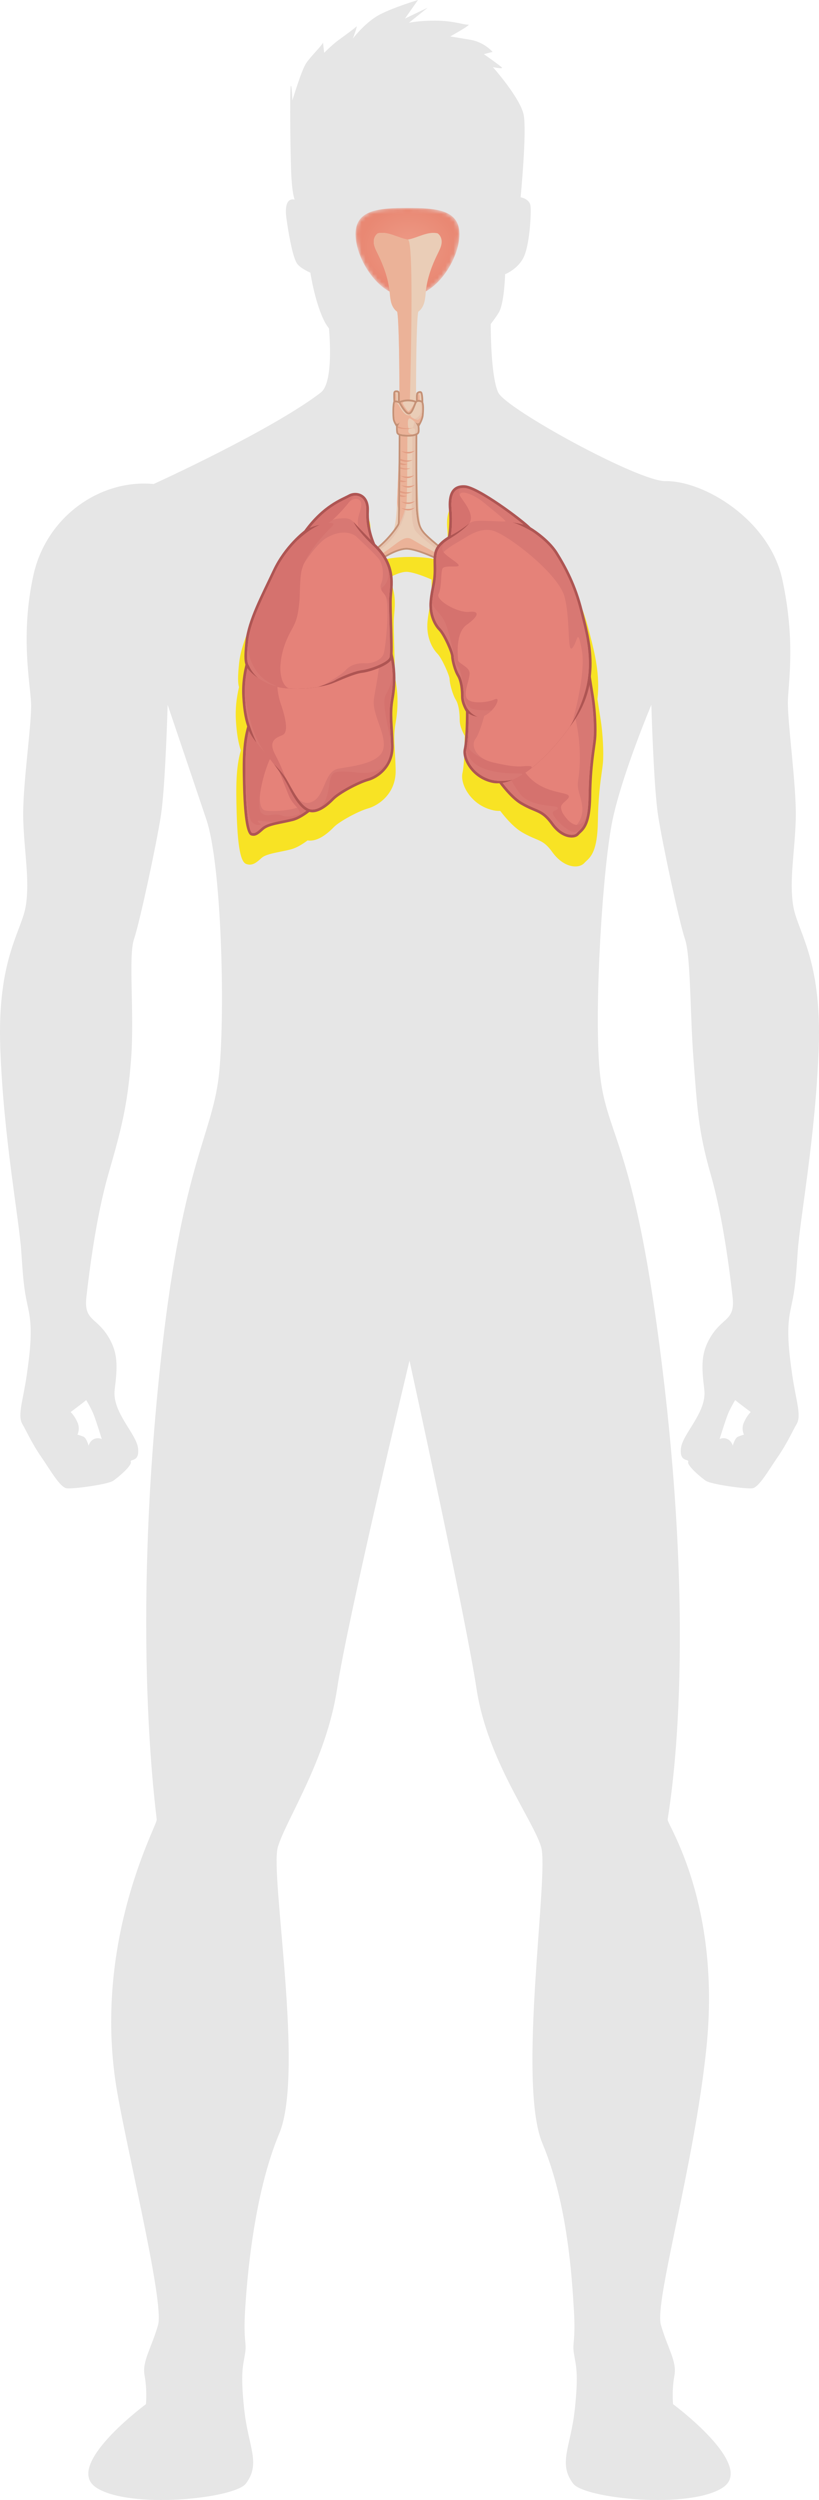 <svg width="205" height="625" viewBox="0 0 205 625" fill="none" xmlns="http://www.w3.org/2000/svg">
<path fill-rule="evenodd" clip-rule="evenodd" d="M186.22 355.561C185.451 357.277 186.22 358.662 186.22 358.662C186.22 358.662 185.558 358.829 184.736 359.161C183.914 359.492 183.417 361.431 183.417 361.431C183.417 361.431 183.145 360.268 182.075 359.769C181.005 359.272 180.124 359.769 180.124 359.769C180.124 359.769 181.443 355.505 182.099 353.788C182.761 352.072 184.02 350.024 184.02 350.024C185.008 350.857 187.917 353.013 187.917 353.013C187.917 353.013 186.988 353.844 186.22 355.561ZM21.579 350.024C21.579 350.024 22.838 352.072 23.5 353.788C24.157 355.505 25.475 359.769 25.475 359.769C25.475 359.769 24.594 359.272 23.524 359.769C22.454 360.268 22.182 361.431 22.182 361.431C22.182 361.431 21.685 359.492 20.864 359.161C20.042 358.829 19.38 358.662 19.38 358.662C19.38 358.662 20.148 357.277 19.38 355.561C18.617 353.844 17.683 353.013 17.683 353.013C17.683 353.013 20.592 350.857 21.579 350.024ZM199.655 313.166C200.212 304.626 204.144 284.305 204.931 261.93C205.718 239.554 199.54 232.852 198.529 226.367C197.519 219.882 198.977 212.855 199.189 204.64C199.401 196.425 196.999 180.036 197.223 174.956C197.446 169.875 199.062 159.733 195.807 144.816C192.551 129.899 176.136 120.119 166.546 120.279C159.866 120.391 126.763 102.276 124.736 98.168C122.987 94.606 122.836 83.817 122.83 81.011C123.865 79.672 124.633 78.558 124.972 77.906C126.249 75.454 126.436 68.557 126.436 68.557C126.436 68.557 129.897 67.205 131.253 63.917C132.608 60.629 132.995 53.299 132.795 51.498C132.59 49.696 130.315 49.319 130.315 49.319C130.315 49.319 131.9 32.964 131.083 28.74C130.266 24.517 123.375 16.781 123.375 16.781C123.375 16.781 126.019 17.335 125.625 16.88C125.226 16.423 121.118 13.536 121.118 13.536L123.296 12.979C123.296 12.979 121.299 10.535 117.614 9.921C113.93 9.309 112.707 9.105 112.707 9.105C112.707 9.105 118.213 6.049 117.197 6.155C116.174 6.26 113.645 5.197 109.168 5.163C104.684 5.13 102.343 5.704 102.343 5.704L107.08 1.9L101.362 4.646L104.63 0C104.63 0 98.634 1.781 95.052 3.642C91.47 5.504 88.317 9.641 88.317 9.641C88.317 9.641 89.654 6.189 89.189 6.651C88.729 7.114 86.339 8.852 84.748 10.011C83.156 11.17 81.141 13.2 81.141 13.2C81.141 13.2 80.887 10.934 80.851 10.58C80.905 11.071 77.795 14.044 76.615 15.822C75.436 17.601 73.179 25.125 73.179 25.125C73.179 25.125 73.064 20.995 72.779 21.522C72.495 22.048 72.677 40.644 72.967 44.756C73.251 48.868 73.754 49.914 73.754 49.914C73.754 49.914 70.879 48.828 71.708 54.707C72.537 60.585 73.505 64.627 74.334 65.867C75.163 67.107 77.686 68.171 77.686 68.171C77.686 68.171 78.884 76.17 81.468 80.818C81.704 81.233 82.007 81.665 82.345 82.103C82.684 86.156 83.18 95.944 80.264 98.168C67.739 107.721 38.454 121.003 38.454 121.003C25.276 119.744 11.595 128.975 8.34 143.891C5.079 158.809 7.554 170.699 7.777 175.78C8.001 180.86 5.599 196.425 5.811 204.64C6.023 212.855 7.481 219.882 6.471 226.367C5.46 232.852 -0.718 239.554 0.069 261.93C0.856 284.305 4.788 304.626 5.345 313.166C5.908 321.706 6.132 322.786 7.148 327.543C8.159 332.298 7.596 337.487 6.694 343.757C5.799 350.026 4.335 353.809 5.575 355.971C6.809 358.133 8.044 360.943 10.289 364.187C12.539 367.429 15.008 371.861 16.69 372.077C18.378 372.293 26.91 371.104 28.259 370.239C29.608 369.375 33.081 366.348 32.748 365.483C32.416 364.618 34.999 365.7 34.551 362.024C34.098 358.349 28.035 353.053 28.707 347.432C29.384 341.811 29.723 338.136 26.801 333.704C23.878 329.272 20.962 330.029 21.633 324.191C22.305 318.354 23.993 304.41 27.14 293.493C30.28 282.576 31.895 276.607 32.797 265.04C33.692 253.474 32.077 239.122 33.541 234.798C34.999 230.475 39.156 211.126 40.275 203.883C41.401 196.641 41.964 176.211 41.964 176.211C41.964 176.211 47.209 191.692 51.645 204.856C55.432 216.088 56.364 251.957 54.9 267.738C53.441 283.52 45.842 289.914 40.475 338.025C32.555 409.017 39.223 453.659 39.223 454.956C39.223 456.544 23.787 484.283 28.852 519.988C30.818 533.869 41.249 575.427 39.561 581.262C37.879 587.098 35.52 590.34 36.191 593.911C36.869 597.475 36.53 601.045 36.53 601.045C36.53 601.045 15.867 616.305 24.005 621.843C32.149 627.374 58.675 624.715 61.555 620.889C65.373 615.807 62.136 611.745 61.126 602.339C60.115 592.939 60.89 591.318 61.344 588.397C61.803 585.476 60.89 585.476 61.344 577.698C61.803 569.913 63.486 548.661 69.887 533.419C76.289 518.178 67.527 468.575 69.548 461.766C71.569 454.956 81.68 440.039 84.378 422.204C87.071 404.369 102.5 340.161 102.5 340.161C102.5 340.161 116.58 404.369 119.278 422.204C121.971 440.039 133.431 454.956 135.452 461.766C137.473 468.575 129.383 520.65 135.784 535.891C142.101 550.913 143.196 569.847 143.656 577.698C144.11 585.476 143.203 585.476 143.656 588.397C144.11 591.318 144.885 592.939 143.874 602.339C142.864 611.745 139.627 615.807 143.445 620.889C146.325 624.715 172.851 627.374 180.995 621.843C189.133 616.305 168.47 601.045 168.47 601.045C168.47 601.045 168.131 597.475 168.809 593.911C169.48 590.34 167.121 587.098 165.439 581.262C163.75 575.427 173.77 541.544 176.826 511.924C180.517 476.098 167.121 456.253 167.121 454.956C167.121 453.659 175.483 412.314 164.525 332.257C157.96 284.283 151.558 283.52 150.1 267.738C148.636 251.957 150.887 216.422 153.355 204.856C155.824 193.29 163.036 176.211 163.036 176.211C163.036 176.211 163.599 196.641 164.725 203.883C165.844 211.126 170.001 230.475 171.459 234.798C172.923 239.122 172.699 253.39 173.595 264.956C174.496 276.522 174.72 282.576 177.861 293.493C181.007 304.41 182.695 318.354 183.367 324.191C184.038 330.029 181.122 329.272 178.199 333.704C175.283 338.136 175.616 341.811 176.293 347.432C176.965 353.053 170.902 358.349 170.449 362.024C170.001 365.7 172.584 364.618 172.252 365.483C171.925 366.348 175.392 369.375 176.741 370.239C178.09 371.104 186.622 372.293 188.31 372.077C189.992 371.861 192.467 367.429 194.712 364.187C196.956 360.943 198.191 358.133 199.425 355.971C200.665 353.809 199.201 350.026 198.306 343.757C197.404 337.487 196.841 332.298 197.858 327.543C198.868 322.786 199.092 321.706 199.655 313.166Z" fill="#E6E6E6"/>
<g filter="url(#filter0_d)">
<path fill-rule="evenodd" clip-rule="evenodd" d="M138.297 208.092C136.65 205.811 135.656 205.394 134.01 204.703C133.143 204.339 132.063 203.885 130.662 203.063C129.029 202.104 127.196 200.311 125.211 197.73C125.122 197.733 125.034 197.734 124.948 197.734C124.433 197.734 123.939 197.682 123.478 197.579C119.79 196.756 117.806 194.365 116.953 193.014C115.9 191.348 115.457 189.555 115.766 188.218C116.272 186.039 116.321 180.036 116.326 178.952C116.015 178.42 115.06 176.651 115.06 175.002C115.06 172.795 114.716 170.974 114.117 170.006C113.256 168.616 112.53 165.771 112.53 164.721C112.53 163.98 110.679 159.641 109.483 158.412C108.052 156.943 106.652 154.057 107.012 150.364C107.158 148.864 107.368 147.821 107.554 146.901C107.817 145.597 108.044 144.472 108.044 142.388C108.044 141.987 108.037 141.606 108.03 141.242C108.022 140.771 108.014 140.319 108.022 139.885C105.249 138.674 102.911 137.958 101.718 137.958C100.656 137.958 99.1 138.496 97.296 139.481C99.159 142.936 98.883 146.132 98.679 148.496C98.633 149.023 98.59 149.521 98.575 149.972C98.527 151.344 98.6 153.841 98.676 156.485C98.759 159.359 98.846 162.331 98.776 163.996C99.881 168.739 99.523 172.976 99.025 175.703C98.567 178.214 98.682 180.233 98.841 183.026C98.915 184.318 98.998 185.782 99.035 187.515C99.162 193.533 94.584 196.415 92.145 197.098C89.662 197.794 84.93 200.376 83.563 201.78C81.381 204.021 79.375 205.157 77.601 205.157C77.4 205.157 77.195 205.138 76.99 205.102C75.429 206.277 74.024 207.031 72.808 207.343C71.901 207.576 71 207.759 70.128 207.936C68.176 208.332 66.331 208.707 65.478 209.486C64.405 210.466 63.565 211.159 62.525 211.159C62.274 211.159 62.019 211.12 61.745 211.04C60.671 210.725 59.533 208.941 59.234 198.101C59.06 191.765 59.033 186.925 60.278 182.601C59.632 180.683 59.228 178.206 59.043 175.038C58.887 172.356 59.152 169.58 59.831 166.783C59.554 165.864 59.465 164.403 59.851 160.757C60.345 156.085 62.835 150.9 65.471 145.411C65.957 144.399 66.445 143.382 66.922 142.365C69.779 136.268 74.414 132.547 75.086 132.029C79.312 126.272 83.449 124.264 85.677 123.182C86.044 123.004 86.362 122.85 86.624 122.707C87.214 122.387 87.895 122.217 88.596 122.217C89.706 122.217 90.724 122.642 91.46 123.414C92.091 124.076 92.821 125.327 92.708 127.53C92.508 131.42 93.943 134.904 94.216 135.529C94.282 135.591 94.348 135.656 94.415 135.723C96.814 133.65 108.303 134.002 109.792 135.229C110.312 134.693 110.967 134.166 111.778 133.631C111.902 132.85 112.234 130.322 111.957 127.198C111.722 124.542 112.134 122.616 113.183 121.475C113.928 120.665 114.972 120.254 116.286 120.254C116.436 120.254 116.592 120.26 116.752 120.271C120.494 120.527 131.794 129.058 133.887 131.15C134.504 131.524 138.704 134.15 140.927 137.691C143.067 141.099 145.742 145.892 147.443 152.758C147.549 153.182 147.662 153.626 147.78 154.088C148.821 158.161 150.245 163.733 149.543 169.791C149.862 171.89 150.172 173.817 150.329 174.787C150.892 178.254 151.152 183.2 150.909 185.812C150.85 186.458 150.744 187.208 150.621 188.077C150.267 190.586 149.732 194.377 149.647 200.417C149.545 207.674 147.916 209.187 146.726 210.292C146.552 210.454 146.401 210.593 146.275 210.737C145.787 211.294 144.963 211.613 144.013 211.613C142.026 211.613 139.889 210.297 138.297 208.092Z" fill="#F8E324"/>
</g>
<mask id="mask0" mask-type="alpha" maskUnits="userSpaceOnUse" x="89" y="52" width="26" height="23">
<path fill-rule="evenodd" clip-rule="evenodd" d="M115 58.55C115 64.666 109.179 74.148 102 74.148C94.819 74.148 89 64.666 89 58.55C89 52.434 94.819 52 102 52C109.179 52 115 52.434 115 58.55Z" fill="white"/>
</mask>
<g mask="url(#mask0)">
<path fill-rule="evenodd" clip-rule="evenodd" d="M115 58.55C115 64.666 109.179 74.148 102 74.148C94.819 74.148 89 64.666 89 58.55C89 52.434 94.819 52 102 52C109.179 52 115 52.434 115 58.55Z" fill="url(#paint0_radial)"/>
</g>
<path fill-rule="evenodd" clip-rule="evenodd" d="M97.505 72.718C97.681 74.402 97.698 76.238 98.971 77.559L99.423 77.952C100.15 81.552 100.006 110.454 99.858 114.114C99.702 117.857 99.55 121.597 99.398 125.34C99.279 128.3 99.148 131.313 98.039 134.129C97.776 134.795 97.443 135.469 97.049 136.124C97.049 136.124 99.772 136.983 101.9 136.983C103.678 136.983 105.448 136.612 107.062 136.082C106.664 135.439 106.331 134.78 106.073 134.129C104.964 131.313 104.832 128.3 104.713 125.34C104.561 121.597 104.405 117.857 104.253 114.114C104.105 110.454 103.961 81.552 104.688 77.952L105.14 77.559C106.413 76.238 106.43 74.402 106.607 72.718C106.947 69.527 108.077 66.423 109.543 63.46C109.962 62.612 110.41 61.76 110.529 60.852C110.648 59.94 110.377 58.944 109.547 58.339C107.067 57.737 104.52 59.482 102.056 59.902C99.591 59.482 97.045 57.737 94.56 58.339C93.734 58.944 93.463 59.94 93.582 60.852C93.701 61.76 94.149 62.612 94.568 63.46C96.03 66.423 97.164 69.527 97.505 72.718Z" fill="#EACDB7"/>
<path fill-rule="evenodd" clip-rule="evenodd" d="M97.505 72.718C97.681 74.402 97.698 76.238 98.971 77.559L99.423 77.952C100.15 81.552 100.006 110.454 99.858 114.114C99.702 117.857 99.55 121.597 99.398 125.34C99.279 128.3 102.754 131.01 101.645 133.826C101.382 134.492 104.52 59.482 102.056 59.902C99.591 59.482 97.045 57.737 94.56 58.339C93.734 58.944 93.463 59.94 93.582 60.852C93.701 61.76 94.149 62.612 94.568 63.46C96.03 66.423 97.164 69.527 97.505 72.718Z" fill="#EBB298"/>
<path fill-rule="evenodd" clip-rule="evenodd" d="M95.156 140.182C95.156 140.182 99.128 137.41 101.752 137.41C104.375 137.41 110.595 140.336 112.245 141.414C113.893 142.492 113.145 138.796 112.095 138.026C111.045 137.256 107.372 134.407 106.174 132.944C104.975 131.481 104.824 130.019 104.6 127.786C104.375 125.552 104.45 108.306 104.45 108.306C104.45 108.306 104.599 105.456 102.651 104.687C100.702 103.917 99.803 106.534 99.803 107.997C99.803 109.46 99.728 130.326 99.578 130.866C99.428 131.405 95.981 136.332 92.233 138.18C88.485 140.028 91.409 141.568 95.156 140.182Z" fill="#C59176"/>
<path fill-rule="evenodd" clip-rule="evenodd" d="M112.718 141.14C112.676 141.129 112.601 141.1 112.486 141.025C110.983 140.042 104.606 136.948 101.752 136.948C99.15 136.948 95.441 139.431 94.952 139.766C93.844 140.169 92.966 140.254 92.422 140.254C91.444 140.254 90.977 139.976 90.944 139.826C90.918 139.71 91.135 139.234 92.428 138.597C96.219 136.728 99.796 131.763 100.011 130.992C100.197 130.324 100.253 108.219 100.253 107.997C100.253 106.925 100.828 105.01 101.974 105.01C102.135 105.01 102.308 105.046 102.49 105.118C104.106 105.756 104.002 108.256 104.001 108.281C103.997 109.009 103.928 125.601 104.153 127.833C104.377 130.059 104.539 131.667 105.829 133.242C107.107 134.801 110.951 137.754 111.833 138.402C112.201 138.672 112.611 139.595 112.728 140.418C112.787 140.828 112.749 141.052 112.718 141.14Z" fill="#EACDB7"/>
<path fill-rule="evenodd" clip-rule="evenodd" d="M98.023 134.773C100.89 131.366 101.845 127.266 101.789 125.534C101.742 124.086 101.106 121.994 100.176 122.661C100.138 127.021 100.085 130.725 100.011 130.992C99.796 131.763 96.219 136.728 92.428 138.597C91.135 139.234 90.918 139.71 90.944 139.826C90.944 139.826 95.156 138.18 98.023 134.773Z" fill="#E6C3AE"/>
<path fill-rule="evenodd" clip-rule="evenodd" d="M111.833 138.402C110.951 137.754 107.107 134.801 105.829 133.242C104.539 131.667 104.377 130.059 104.153 127.833C103.928 125.601 103.997 109.009 104.001 108.281C104.002 108.261 104.069 106.62 103.239 105.656C103.175 108.23 103.171 121.53 103.101 123.705C103.026 126.015 102.876 130.403 103.775 132.328C104.675 134.254 112.395 139.412 112.395 139.412C112.395 139.412 112.411 139.386 112.434 139.349C112.26 138.917 112.041 138.554 111.833 138.402Z" fill="#E6C3AE"/>
<path fill-rule="evenodd" clip-rule="evenodd" d="M96.13 138.104C92.757 140.336 91.258 139.875 90.944 139.826C90.977 139.976 91.444 140.254 92.422 140.254C92.966 140.254 93.844 140.169 94.952 139.766C95.441 139.431 99.15 136.948 101.751 136.948C104.606 136.948 110.983 140.042 112.486 141.025C112.601 141.1 112.676 141.129 112.718 141.14C112.749 141.052 112.787 140.828 112.728 140.418C112.701 140.222 112.655 140.021 112.598 139.824C110.795 139.351 104.808 135.818 103.026 134.793C101.152 133.714 99.503 135.87 96.13 138.104Z" fill="#EBB298"/>
<path fill-rule="evenodd" clip-rule="evenodd" d="M100.253 107.997C100.253 108.213 100.2 129.27 100.024 130.904C100.999 129.036 101.599 126.67 101.751 125.784C101.976 124.475 101.974 105.01 101.974 105.01C100.828 105.01 100.253 106.925 100.253 107.997Z" fill="#EBB298"/>
<path fill-rule="evenodd" clip-rule="evenodd" d="M79.866 200.856C79.866 200.856 76.344 204.475 73.346 205.245C70.348 206.014 67.275 206.245 65.926 207.478C64.576 208.709 63.902 209.171 62.852 208.863C61.804 208.555 61.054 204.936 60.829 196.775C60.604 188.613 60.604 182.531 63.752 177.371C66.9 172.212 79.941 177.911 82.715 184.147C85.488 190.384 85.338 196.159 79.866 200.856Z" fill="#AE5553"/>
<path fill-rule="evenodd" clip-rule="evenodd" d="M82.101 184.435C80.255 180.285 73.206 176.057 68.132 176.057C66.863 176.057 65.172 176.349 64.324 177.74C61.346 182.619 61.274 188.436 61.503 196.756C61.801 207.553 62.99 208.177 63.04 208.198C63.189 208.241 63.322 208.263 63.446 208.263C63.963 208.263 64.49 207.861 65.477 206.959C66.572 205.959 68.451 205.579 70.625 205.137C71.461 204.968 72.326 204.792 73.182 204.572C75.82 203.895 79.051 200.707 79.411 200.346C84.173 196.256 85.046 191.058 82.101 184.435Z" fill="#E58279"/>
<path fill-rule="evenodd" clip-rule="evenodd" d="M63.04 208.198C63.189 208.241 63.322 208.263 63.446 208.263C63.963 208.263 64.49 207.86 65.477 206.959C66.572 205.959 68.45 205.579 70.625 205.137C71.461 204.968 72.326 204.792 73.182 204.572C75.82 203.895 79.051 200.707 79.411 200.346C82.554 197.646 83.991 194.462 83.767 190.706C83.765 190.751 83.762 190.796 83.764 190.846C83.839 193.156 81.384 197.198 78.124 200.028C74.863 202.857 68.23 202.973 66.375 202.626C64.52 202.28 65.139 197.719 65.139 197.719C65.032 195.251 62.242 203.189 61.959 203.999C62.414 207.869 63.005 208.184 63.04 208.198Z" fill="#D87873"/>
<path fill-rule="evenodd" clip-rule="evenodd" d="M83.764 192.372V190.846C83.764 190.846 82.939 186.38 79.341 185.61C75.744 184.84 68.249 186.765 69.673 192.232C69.673 192.232 71.172 196.159 72.296 198.931C73.31 201.43 75.532 202.241 74.918 203.843C77.068 202.659 79.127 200.629 79.411 200.346C82.079 198.055 83.525 195.415 83.764 192.372Z" fill="#D5726E"/>
<path fill-rule="evenodd" clip-rule="evenodd" d="M70.592 203.897C68.343 203.031 66.825 204.647 65.364 203.146C63.902 201.645 66.095 189.691 70.254 185.533C74.414 181.375 80.372 182.069 81.778 183.916C81.823 183.976 81.87 184.022 81.92 184.06C79.832 180.034 73.053 176.057 68.132 176.057C66.863 176.057 65.172 176.349 64.324 177.74C61.346 182.619 61.274 188.436 61.503 196.756C61.801 207.553 62.99 208.177 63.04 208.198C63.189 208.241 63.322 208.263 63.446 208.263C63.963 208.263 64.49 207.861 65.477 206.959C66.572 205.959 68.451 205.579 70.625 205.137C71.461 204.968 72.326 204.792 73.182 204.572C74.152 204.323 75.201 203.735 76.158 203.073C76.193 203.009 76.213 202.973 76.213 202.973C76.213 202.973 72.84 204.763 70.592 203.897Z" fill="#D5726E"/>
<path fill-rule="evenodd" clip-rule="evenodd" d="M122.251 191.77C122.251 191.77 126.411 198.816 130.345 201.125C134.28 203.435 135.405 202.626 137.989 206.207C140.575 209.787 143.835 209.903 144.848 208.748C145.86 207.593 147.883 207.015 147.996 199.047C148.108 191.077 149.008 187.15 149.232 184.725C149.457 182.299 149.232 177.564 148.67 174.099C148.108 170.634 147.096 164.166 146.983 162.203C146.871 160.24 142.037 152.848 130.569 155.966C119.103 159.085 114.381 173.522 122.251 191.77Z" fill="#AE5553"/>
<path fill-rule="evenodd" clip-rule="evenodd" d="M144.346 208.285C144.511 208.097 144.686 207.934 144.872 207.761C145.871 206.833 147.229 205.573 147.321 199.036C147.405 193.047 147.936 189.292 148.286 186.807C148.406 185.964 148.505 185.254 148.561 184.659C148.789 182.196 148.539 177.51 148.005 174.213C147.639 171.958 146.435 164.429 146.311 162.244C146.224 160.715 142.913 155.902 135.863 155.902C134.257 155.902 132.534 156.149 130.742 156.637C126.378 157.824 123.017 160.706 121.024 164.973C117.857 171.75 118.525 181.405 122.856 191.461C123.01 191.716 127.018 198.374 130.68 200.524C131.977 201.285 132.946 201.691 133.802 202.051C135.552 202.787 136.711 203.272 138.531 205.794C139.848 207.618 141.552 208.706 143.089 208.706V208.938L143.09 208.706C143.646 208.706 144.115 208.549 144.346 208.285Z" fill="#E58279"/>
<path fill-rule="evenodd" clip-rule="evenodd" d="M143.089 208.938L143.09 208.706C143.645 208.706 144.115 208.549 144.346 208.285C144.511 208.097 144.686 207.934 144.871 207.761C145.871 206.833 147.229 205.573 147.321 199.036C147.405 193.047 147.936 189.292 148.286 186.807C148.406 185.964 148.505 185.254 148.561 184.659C148.789 182.196 148.539 177.51 148.005 174.213C147.638 171.958 146.435 164.429 146.31 162.244C146.223 160.715 142.913 155.902 135.863 155.902C134.257 155.902 132.534 156.149 130.742 156.637C128.374 157.28 126.306 158.427 124.588 160.019C124.588 160.019 124.588 160.018 124.588 160.018C127.826 157.255 137.764 162.434 141.925 172.829C146.084 183.223 145.185 192.232 144.736 194.888C144.285 197.545 145.41 198.7 145.747 201.702C146.084 204.706 144.061 206.553 144.061 206.553C143.052 208.003 141.887 208.213 141.11 208.148C141.772 208.504 142.445 208.706 143.089 208.706V208.938Z" fill="#D87873"/>
<path fill-rule="evenodd" clip-rule="evenodd" d="M143.089 208.938L143.09 208.706C143.646 208.706 144.115 208.549 144.346 208.285C144.511 208.097 144.686 207.934 144.872 207.761C145.567 207.116 146.434 206.308 146.93 203.68C146.653 204.559 145.981 206.045 144.567 206.207C142.86 206.402 141.238 203.933 140.771 203.153C140.55 202.628 140.426 202.148 140.426 201.78C140.426 200.548 143.573 199.393 141.925 198.623C140.276 197.853 133.306 197.853 130.158 190.846C127.011 183.839 123.487 162.55 128.209 157.814C128.352 157.671 128.485 157.53 128.61 157.391C128.416 157.475 128.226 157.564 128.037 157.656C128.011 157.669 127.986 157.682 127.96 157.695C127.778 157.785 127.598 157.879 127.42 157.976C127.396 157.989 127.373 158.003 127.349 158.016C126.617 158.423 125.926 158.893 125.279 159.419C125.236 159.455 125.19 159.49 125.146 159.526C125.019 159.631 124.896 159.74 124.773 159.85C124.712 159.906 124.649 159.961 124.588 160.018C124.475 160.122 124.364 160.228 124.254 160.336C124.185 160.404 124.118 160.474 124.05 160.544C123.948 160.648 123.846 160.752 123.748 160.86C123.668 160.946 123.592 161.036 123.514 161.125C123.382 161.276 123.251 161.431 123.123 161.589C123.021 161.716 122.917 161.843 122.819 161.975C122.753 162.061 122.692 162.151 122.627 162.239C122.538 162.362 122.451 162.485 122.365 162.611C122.303 162.701 122.244 162.793 122.184 162.885C122.099 163.016 122.013 163.15 121.931 163.286C121.877 163.374 121.823 163.463 121.77 163.554C121.681 163.705 121.596 163.86 121.511 164.016C121.469 164.093 121.425 164.171 121.384 164.25C121.259 164.487 121.14 164.727 121.024 164.973C117.857 171.75 118.525 181.405 122.856 191.461C123.01 191.716 127.018 198.374 130.68 200.524C131.977 201.285 132.946 201.691 133.802 202.051C135.552 202.787 136.711 203.272 138.531 205.794C138.68 205.999 138.834 206.192 138.991 206.377C139.038 206.434 139.089 206.489 139.137 206.544C139.252 206.674 139.37 206.799 139.489 206.918C139.542 206.97 139.592 207.023 139.645 207.073C139.799 207.219 139.954 207.357 140.111 207.486C140.127 207.498 140.143 207.512 140.158 207.524C140.326 207.658 140.495 207.777 140.665 207.889C140.723 207.927 140.782 207.962 140.84 207.997C140.962 208.071 141.085 208.14 141.209 208.204C141.269 208.234 141.329 208.267 141.389 208.295C141.543 208.366 141.697 208.429 141.851 208.482C141.875 208.49 141.9 208.502 141.924 208.511C142.318 208.639 142.709 208.706 143.089 208.706V208.938Z" fill="#D5726E"/>
<path fill-rule="evenodd" clip-rule="evenodd" d="M142.655 207.708C140.689 206.669 138.383 204.128 138.383 203.262C138.383 202.396 139.621 202.8 139.621 201.992C139.621 201.183 134.224 201.933 130.964 199.278C127.703 196.621 117.045 174.865 122.626 162.24C122.022 163.076 121.486 163.985 121.024 164.973C117.857 171.75 118.525 181.405 122.856 191.461C123.01 191.716 127.018 198.374 130.68 200.524C131.977 201.285 132.946 201.691 133.802 202.051C135.552 202.787 136.711 203.272 138.531 205.794C139.848 207.618 141.552 208.706 143.089 208.706V208.938L143.09 208.706C143.646 208.706 144.115 208.549 144.346 208.285C144.511 208.097 144.686 207.934 144.872 207.761C144.961 207.677 145.056 207.59 145.149 207.498C144.549 207.929 143.679 208.25 142.655 207.708Z" fill="#D87873"/>
<path fill-rule="evenodd" clip-rule="evenodd" d="M63.565 160.355C63.565 160.355 60.192 166.477 60.642 174.215C61.092 181.953 62.778 183.916 64.689 186.226C66.6 188.536 70.311 192.81 72.334 196.967C74.357 201.125 76.269 203.089 78.18 203.089C80.091 203.089 82.115 201.471 83.577 199.97C85.038 198.469 89.76 195.928 92.233 195.235C94.706 194.542 98.641 191.77 98.529 186.457C98.416 181.144 97.855 178.488 98.529 174.792C99.204 171.096 99.653 164.282 95.943 157.352C92.233 150.423 71.659 148.344 63.565 160.355Z" fill="#AE5553"/>
<path fill-rule="evenodd" clip-rule="evenodd" d="M71.322 194.196C72.323 195.665 74.375 200.246 76.552 201.782C77.108 202.188 77.652 202.396 78.18 202.396C79.9 202.396 81.804 200.81 83.1 199.48C84.726 197.809 89.603 195.254 92.055 194.566C94.108 193.992 97.962 191.56 97.855 186.472C97.819 184.799 97.738 183.381 97.667 182.13C97.512 179.414 97.39 177.271 97.866 174.665C98.49 171.244 98.994 164.489 95.352 157.686C93.698 154.597 88.16 152.44 81.884 152.44C74.268 152.44 67.635 155.533 64.141 160.714C64.119 160.756 60.883 166.75 61.315 174.173C61.346 174.714 61.385 175.223 61.428 175.707C61.429 175.731 61.428 175.75 61.429 175.774C61.479 176.664 61.603 177.552 61.77 178.41C62.012 179.817 62.321 180.92 62.681 181.831C63.433 184.085 64.239 185.649 64.239 185.649L64.238 185.678C64.387 185.861 64.537 186.042 64.689 186.226C65.645 187.381 67.048 189.025 68.467 190.9C69.012 191.433 70.392 192.831 71.322 194.196Z" fill="#E58279"/>
<path fill-rule="evenodd" clip-rule="evenodd" d="M76.552 201.782C77.108 202.188 77.652 202.396 78.18 202.396C79.9 202.396 81.804 200.81 83.1 199.48C84.726 197.809 89.603 195.254 92.055 194.566C94.108 193.992 97.962 191.56 97.855 186.472C97.819 184.799 97.738 183.381 97.667 182.13C97.512 179.414 97.39 177.271 97.866 174.665C98.49 171.244 98.994 164.489 95.352 157.686C94.728 156.521 93.55 155.489 91.988 154.654C97.482 158.801 94.001 171.168 93.582 174.831C93.132 178.758 96.655 183.301 95.981 187.074C95.307 190.847 88.26 191.539 84.738 192.155C81.216 192.771 81.44 198.469 78.517 200.239C76.721 201.328 75.322 200.411 74.51 199.541C75.157 200.467 75.848 201.285 76.552 201.782Z" fill="#D87873"/>
<path fill-rule="evenodd" clip-rule="evenodd" d="M68.849 188.594C67.05 185.187 69.13 184.436 70.647 183.801C72.123 183.183 71.737 180.433 70.474 176.514C69.729 174.494 69.272 172.232 69.411 169.71C69.748 163.589 72.671 155.043 77.393 152.964C77.549 152.895 77.687 152.822 77.811 152.747C71.943 153.646 66.995 156.482 64.141 160.714C64.119 160.756 60.883 166.75 61.315 174.173C61.346 174.715 61.385 175.223 61.428 175.707C61.429 175.731 61.428 175.75 61.429 175.774C61.479 176.664 61.603 177.552 61.77 178.41C62.012 179.817 62.321 180.92 62.681 181.831C63.433 184.085 64.239 185.649 64.239 185.649L64.238 185.678C64.387 185.861 64.537 186.042 64.689 186.226C65.645 187.381 67.048 189.025 68.467 190.9C69.012 191.433 70.392 192.831 71.322 194.196C71.345 194.229 71.371 194.272 71.394 194.308C71.215 193.786 70.417 191.563 68.849 188.594Z" fill="#D5726E"/>
<path fill-rule="evenodd" clip-rule="evenodd" d="M93.919 135.985C93.919 135.985 92.121 132.174 92.345 127.786C92.57 123.397 89.198 122.588 87.287 123.628C85.376 124.667 80.878 126.169 76.156 132.636C76.156 132.636 71.21 136.332 68.287 142.569C65.363 148.806 61.991 155.043 61.429 160.355C60.866 165.668 61.316 166.245 62.103 167.285C62.89 168.324 66.263 171.443 71.097 172.02C75.931 172.598 80.991 171.674 83.127 170.866C85.263 170.057 88.635 168.44 90.659 168.209C92.683 167.978 97.855 166.245 98.192 164.398C98.529 162.55 97.967 152.964 98.079 149.73C98.192 146.496 99.653 141.414 93.919 135.985Z" fill="#AE5553"/>
<path fill-rule="evenodd" clip-rule="evenodd" d="M97.405 149.705C97.421 149.232 97.465 148.731 97.51 148.2C97.775 145.147 98.134 140.985 93.559 136.59C92.33 135.42 89.388 132.494 88.448 130.442C88.448 130.442 90.851 132.987 92.777 134.932C92.242 133.394 91.52 130.718 91.672 127.749C91.739 126.433 91.45 125.385 90.836 124.72C90.356 124.201 89.678 123.915 88.926 123.915C88.459 123.915 87.988 124.031 87.602 124.24C87.325 124.391 86.997 124.55 86.623 124.732C84.551 125.738 81.185 127.378 77.548 131.94C78.982 131.34 80.239 131.159 80.239 131.159C77.328 132.291 74.548 135.038 74.548 135.038C74.548 135.038 74.544 135.021 74.541 134.996C72.883 136.64 70.544 139.349 68.895 142.87C68.427 143.868 67.948 144.865 67.47 145.859C64.945 151.12 62.559 156.088 62.099 160.43C61.92 162.125 61.845 163.303 61.85 164.157C61.849 164.215 61.852 164.273 61.852 164.331C61.875 165.479 62.057 166.001 62.332 166.434C62.939 167.844 63.973 168.931 64.662 169.546C66.006 170.462 67.797 171.37 69.921 171.819C70.304 171.901 70.694 171.972 71.097 172.02C74.103 172.379 77.195 172.158 79.618 171.744C80.456 171.45 83.322 170.426 83.989 169.98C84.772 169.456 88.522 167.863 89.872 167.67C89.961 167.657 90.036 167.632 90.1 167.599C90.266 167.568 90.43 167.538 90.585 167.52C92.852 167.261 97.306 165.49 97.528 164.27C97.71 163.272 97.6 159.492 97.504 156.157C97.428 153.549 97.357 151.088 97.405 149.705Z" fill="#E58279"/>
<path fill-rule="evenodd" clip-rule="evenodd" d="M97.405 149.705C97.421 149.232 97.465 148.731 97.511 148.2C97.775 145.147 98.134 140.985 93.559 136.59C92.348 135.437 89.475 132.578 88.493 130.532C87.504 129.353 86.235 129.571 84.813 129.633C83.647 129.686 81.146 130.653 79.647 131.274C80.013 131.192 80.239 131.159 80.239 131.159C77.328 132.291 74.548 135.038 74.548 135.038C74.548 135.038 74.544 135.021 74.541 134.996C72.883 136.64 70.544 139.349 68.895 142.87C68.427 143.868 67.948 144.865 67.47 145.859C66.914 147.017 66.366 148.16 65.843 149.286C65.6 149.927 65.524 150.171 65.701 149.807C65.803 149.598 65.986 149.342 66.229 149.051C67.811 148.077 73.812 144.292 75.369 141.992C75.369 141.992 78.967 135.985 81.89 134.368C84.605 132.866 87.029 132.762 88.982 133.958C90.461 135.359 92.954 137.629 94.556 139.413C96.355 141.414 95.831 144.802 95.531 145.572C95.231 146.342 94.856 146.958 96.28 148.652C97.704 150.347 96.58 161.588 96.055 163.359C95.531 165.129 92.983 165.899 91.559 165.822C90.135 165.745 88.035 165.899 86.537 167.516C85.364 168.781 82.22 170.564 80.906 171.281C82.065 170.854 83.535 170.284 83.989 169.98C84.772 169.456 88.523 167.863 89.872 167.67C89.961 167.657 90.036 167.632 90.1 167.599C90.266 167.568 90.43 167.538 90.585 167.52C92.852 167.261 97.306 165.49 97.529 164.271C97.71 163.272 97.6 159.492 97.504 156.157C97.428 153.549 97.357 151.088 97.405 149.705Z" fill="#D87873"/>
<path fill-rule="evenodd" clip-rule="evenodd" d="M87.024 125.899C87.699 125.09 89.085 124.167 90.059 125.09C91.034 126.015 89.834 128.209 89.61 129.749C89.468 130.719 89.668 131.474 89.836 131.901C90.685 132.788 91.793 133.938 92.777 134.932C92.241 133.394 91.52 130.718 91.672 127.749C91.739 126.433 91.45 125.385 90.836 124.72C90.356 124.201 89.678 123.915 88.926 123.915C88.459 123.915 87.988 124.031 87.602 124.24C87.325 124.391 86.997 124.55 86.623 124.732C84.551 125.738 81.185 127.378 77.548 131.94C78.031 131.737 78.495 131.583 78.897 131.467C80.143 130.863 86.373 126.679 87.024 125.899Z" fill="#D87873"/>
<path fill-rule="evenodd" clip-rule="evenodd" d="M112.132 134.138C112.132 134.138 112.694 131.251 112.357 127.439C112.019 123.628 113.032 121.087 116.404 121.318C119.777 121.549 130.795 129.749 132.818 131.828C132.818 131.828 137.316 134.484 139.564 138.065C141.812 141.645 144.286 146.265 145.86 152.617C147.434 158.969 150.918 169.826 143.611 180.336C136.303 190.846 128.321 196.852 123.15 195.697C117.978 194.542 115.506 189.691 116.067 187.266C116.63 184.84 116.63 177.911 116.63 177.911C116.63 177.911 115.392 175.947 115.392 174.215C115.392 172.482 115.168 170.288 114.381 169.017C113.594 167.747 112.919 165.09 112.919 164.166C112.919 163.243 111.008 158.854 109.771 157.583C108.534 156.313 107.185 153.657 107.523 150.192C107.861 146.727 108.534 145.918 108.534 142.338C108.534 138.758 107.973 136.794 112.132 134.138Z" fill="#AE5553"/>
<path fill-rule="evenodd" clip-rule="evenodd" d="M145.541 154.114C145.424 153.653 145.31 153.21 145.206 152.788C143.588 146.257 141.039 141.69 138.998 138.441C137.402 135.901 134.578 133.815 133.233 132.911C132.21 132.317 129.636 130.891 127.985 130.557C127.985 130.557 129.533 130.726 131.029 131.142C127.452 128.157 119.057 122.194 116.359 122.009C116.233 122 116.11 121.997 115.99 121.997C115.045 121.997 114.351 122.261 113.866 122.807C113.116 123.649 112.835 125.186 113.029 127.376C113.299 130.43 113.015 132.863 112.869 133.826C115.016 132.812 117.566 130.75 117.566 130.75C116.14 132.502 113.233 134.302 112.268 134.873C109.126 136.946 109.144 138.386 109.196 141.188C109.203 141.567 109.209 141.943 109.209 142.338C109.209 144.507 108.965 145.721 108.704 147.007C108.52 147.923 108.33 148.864 108.193 150.261C107.886 153.43 109.108 155.922 110.249 157.094C111.65 158.533 113.594 163.055 113.594 164.166C113.594 164.921 114.221 167.47 114.95 168.645C115.922 170.215 116.067 172.808 116.067 174.215C116.067 175.145 116.5 176.195 116.83 176.862C117.149 177.39 118.092 178.73 119.702 179.22C119.702 179.22 118.409 179.143 117.301 178.386C117.29 180.009 117.217 185.297 116.723 187.427C116.508 188.356 116.864 189.734 117.652 191.022C118.671 192.684 120.25 193.957 122.09 194.649C122.466 194.806 122.859 194.924 123.262 195.01C123.272 195.013 123.282 195.017 123.293 195.019C123.307 195.022 123.321 195.023 123.334 195.027C125.586 195.49 128.003 195.004 128.321 194.935C132.657 193.07 137.784 188.379 142.679 181.644L142.674 181.606C142.674 181.606 145.454 177.087 146.697 171.974C146.715 171.902 146.731 171.83 146.749 171.757C146.784 171.607 146.816 171.456 146.849 171.304C148.262 164.766 146.697 158.634 145.541 154.114Z" fill="#E58279"/>
<path fill-rule="evenodd" clip-rule="evenodd" d="M123.455 190.628C118.85 189.563 117.866 186.226 118.99 184.763C120.114 183.301 121.239 178.835 121.239 178.835C120.514 179.331 119.423 179.048 118.568 178.682C118.901 178.9 119.276 179.09 119.702 179.22C119.702 179.22 118.409 179.143 117.301 178.386C117.29 180.009 117.217 185.297 116.723 187.427C116.508 188.356 116.864 189.734 117.652 191.022C118.671 192.684 120.25 193.957 122.09 194.649C122.466 194.806 122.859 194.924 123.262 195.01C123.272 195.013 123.282 195.017 123.293 195.019C123.307 195.022 123.321 195.023 123.334 195.027C125.586 195.49 128.003 195.004 128.321 194.935C129.753 194.32 131.271 193.389 132.838 192.185C132.838 192.185 128.059 191.694 123.455 190.628Z" fill="#D87873"/>
<path fill-rule="evenodd" clip-rule="evenodd" d="M145.541 154.114C145.424 153.653 145.31 153.21 145.206 152.788C143.588 146.257 141.039 141.69 138.998 138.441C137.402 135.901 134.578 133.815 133.233 132.911C132.21 132.317 129.636 130.891 127.985 130.557C127.985 130.557 129.533 130.726 131.029 131.142C127.452 128.157 119.057 122.194 116.359 122.009C116.233 122 116.11 121.997 115.99 121.997C115.045 121.997 114.351 122.261 113.866 122.807C113.116 123.649 112.835 125.186 113.029 127.376C113.299 130.43 113.015 132.863 112.869 133.826C112.96 133.783 113.053 133.736 113.145 133.689C114.044 132.076 114.917 125.311 115.055 123.801C115.205 122.165 118.952 123.898 120.789 125.399C122.625 126.9 126.673 130.134 126.522 130.327C126.372 130.519 121.088 130.057 119.178 130.249C118.007 130.367 117.371 130.817 117.055 131.148C117.373 130.906 117.566 130.75 117.566 130.75C117.283 131.097 116.942 131.445 116.57 131.785C116.309 132.075 115.933 132.38 115.519 132.673C114.233 133.679 112.872 134.516 112.268 134.873C109.126 136.946 109.144 138.386 109.196 141.188C109.406 138.768 112.357 136.794 114.605 135.524C116.854 134.254 119.777 131.828 123.262 132.636C126.748 133.445 139.901 143.377 141.362 149.383C142.824 155.389 141.925 163.474 143.274 161.972C144.623 160.471 144.511 156.428 145.634 162.55C146.651 168.087 143.804 178.633 143.252 180.595C144.135 178.98 145.808 175.63 146.697 171.974C146.715 171.902 146.731 171.83 146.748 171.757C146.784 171.607 146.816 171.456 146.849 171.304C148.262 164.766 146.697 158.634 145.541 154.114Z" fill="#D87873"/>
<path fill-rule="evenodd" clip-rule="evenodd" d="M98.491 100.568C98.491 100.568 98.379 98.373 98.491 98.065C98.604 97.757 98.791 97.565 99.391 97.603C99.99 97.642 100.065 98.142 100.065 98.527C100.065 98.912 100.065 101.491 100.065 101.491C100.065 101.491 100.178 102.069 99.391 101.992C98.604 101.915 98.529 101.183 98.491 100.568Z" fill="#C59176"/>
<path fill-rule="evenodd" clip-rule="evenodd" d="M99.528 101.537C99.499 101.537 99.468 101.535 99.434 101.532C99.127 101.502 98.99 101.357 98.94 100.539C98.892 99.586 98.869 98.422 98.918 98.207C98.956 98.109 98.973 98.06 99.247 98.06C99.284 98.06 99.322 98.062 99.363 98.064C99.504 98.073 99.615 98.08 99.615 98.527V101.53C99.596 101.534 99.567 101.537 99.528 101.537Z" fill="#EACDB7"/>
<path fill-rule="evenodd" clip-rule="evenodd" d="M98.921 98.203C98.92 98.204 98.919 98.205 98.918 98.207C98.869 98.422 98.892 99.586 98.94 100.539C98.984 101.243 99.091 101.447 99.315 101.51C99.309 101.352 99.202 98.491 99.175 98.406C99.158 98.353 98.959 98.284 98.921 98.203Z" fill="#EBB298"/>
<path fill-rule="evenodd" clip-rule="evenodd" d="M104.188 101.068C104.188 101.068 104 98.642 104.263 98.219C104.525 97.795 105.35 97.565 105.649 98.065C105.949 98.565 106.062 100.991 105.799 101.414C105.537 101.838 104.337 102.223 104.188 101.068Z" fill="#C59176"/>
<path fill-rule="evenodd" clip-rule="evenodd" d="M104.938 101.371C104.842 101.371 104.68 101.371 104.633 101.007C104.556 99.989 104.542 98.704 104.651 98.451C104.707 98.361 104.913 98.243 105.104 98.243C105.228 98.243 105.257 98.291 105.266 98.307C105.478 98.67 105.587 100.79 105.412 101.179C105.382 101.226 105.167 101.371 104.938 101.371Z" fill="#EACDB7"/>
<path fill-rule="evenodd" clip-rule="evenodd" d="M104.965 98.738C104.848 98.579 104.675 98.493 104.758 98.356C104.711 98.388 104.67 98.421 104.651 98.452C104.542 98.704 104.556 99.989 104.633 101.007C104.68 101.371 104.842 101.371 104.938 101.371C104.982 101.371 105.023 101.362 105.064 101.353C105.068 100.857 105.076 98.89 104.965 98.738Z" fill="#EBB298"/>
<path fill-rule="evenodd" clip-rule="evenodd" d="M99.391 100.568C99.391 100.568 100.515 99.874 102.126 99.874C103.738 99.874 104.637 100.375 104.862 100.914C105.087 101.453 105.2 104.802 102.951 105.187C100.702 105.572 98.979 102.531 99.391 100.568Z" fill="#C59176"/>
<path fill-rule="evenodd" clip-rule="evenodd" d="M102.562 104.759C101.895 104.759 101.229 104.38 100.689 103.693C100.046 102.875 99.696 101.747 99.797 100.871C100.153 100.696 101.018 100.337 102.126 100.337C103.713 100.337 104.339 100.833 104.449 101.096C104.54 101.322 104.651 102.79 104.099 103.809C103.813 104.338 103.414 104.639 102.877 104.731C102.773 104.749 102.667 104.759 102.562 104.759Z" fill="#EACDB7"/>
<path fill-rule="evenodd" clip-rule="evenodd" d="M100.689 103.693C101.229 104.38 101.895 104.759 102.562 104.759C102.667 104.759 102.773 104.749 102.877 104.731C103.414 104.639 103.813 104.338 104.099 103.809C104.651 102.79 104.54 101.322 104.449 101.096C104.393 100.962 104.202 100.769 103.822 100.611C103.33 101.747 102.491 102.766 102.239 102.809C101.986 102.853 100.791 100.991 100.791 100.745C100.791 100.586 101.155 100.458 101.413 100.388C100.653 100.492 100.072 100.736 99.797 100.871C99.696 101.747 100.046 102.875 100.689 103.693Z" fill="#EBB298"/>
<path fill-rule="evenodd" clip-rule="evenodd" d="M99.128 106.612C99.128 106.612 99.091 108.151 99.316 108.421C99.541 108.691 99.803 109.114 101.939 109.152C104.075 109.191 104.862 108.613 104.975 108.075C105.087 107.536 104.975 106.534 104.975 106.534C104.975 106.534 105.912 105.033 106.024 103.917C106.136 102.8 106.287 100.529 105.687 100.221C105.087 99.913 104.262 99.836 103.925 100.375C103.588 100.914 103.063 102.954 102.389 103.147C101.714 103.339 100.178 100.452 100.178 100.452C100.178 100.452 99.016 99.875 98.566 100.26C98.116 100.644 98.192 104.263 98.341 104.956C98.492 105.649 99.128 106.612 99.128 106.612Z" fill="#C59176"/>
<path fill-rule="evenodd" clip-rule="evenodd" d="M105.486 100.634C105.248 100.512 104.981 100.442 104.753 100.442C104.531 100.442 104.38 100.503 104.303 100.625C104.22 100.757 104.093 101.083 103.97 101.397C103.51 102.569 103.137 103.413 102.509 103.592C102.449 103.609 102.385 103.618 102.321 103.618C101.546 103.618 100.567 102.123 99.857 100.811C99.643 100.719 99.278 100.589 99.008 100.589C98.937 100.589 98.896 100.598 98.874 100.606C98.623 101.143 98.625 104.138 98.781 104.856C98.847 105.163 99.044 105.568 99.224 105.89C99.226 105.884 99.232 105.87 99.232 105.87C99.232 105.87 99.555 106.231 100.216 105.35C100.216 105.35 99.68 106.262 99.577 106.717C99.567 107.352 99.615 108.01 99.686 108.155C99.841 108.343 100.099 108.658 101.947 108.691L102.138 108.693C103.916 108.693 104.483 108.225 104.535 107.977C104.602 107.653 104.57 107.056 104.542 106.729C104.505 106.333 103.715 105.278 103.715 105.278C104.558 106.26 104.965 105.611 104.965 105.611L104.966 105.615C105.232 105.089 105.523 104.403 105.577 103.869C105.812 101.53 105.577 100.732 105.486 100.634Z" fill="#EACDB7"/>
<path fill-rule="evenodd" clip-rule="evenodd" d="M104.535 107.978C104.602 107.653 104.57 107.056 104.542 106.729C104.505 106.333 103.715 105.278 103.715 105.278C104.557 106.26 104.965 105.611 104.965 105.611L104.966 105.615C105.232 105.089 105.523 104.403 105.577 103.869C105.812 101.53 105.577 100.732 105.486 100.634C105.407 100.594 105.326 100.562 105.243 100.533C105.279 100.775 105.463 102.081 105.292 103.108C105.105 104.244 103.869 104.783 103.625 104.725C103.381 104.668 103.381 104.436 103.606 105.245C103.831 106.053 103.25 107.035 103.25 107.035C103.25 107.035 103.963 107.035 103.963 107.766C103.963 108.184 103.781 108.416 103.624 108.541C104.257 108.382 104.502 108.136 104.535 107.978Z" fill="#E6C3AE"/>
<path fill-rule="evenodd" clip-rule="evenodd" d="M113.029 127.376C113.299 130.43 113.014 132.863 112.869 133.826C114.759 132.934 116.959 131.231 117.459 130.835C119.019 128.527 115.736 125.15 115.055 123.801C114.457 122.616 115.189 122.166 115.576 122.017C114.84 122.086 114.276 122.345 113.865 122.807C113.116 123.649 112.835 125.186 113.029 127.376Z" fill="#D5726E"/>
<path fill-rule="evenodd" clip-rule="evenodd" d="M88.926 123.915C88.459 123.915 87.988 124.031 87.602 124.24C87.325 124.391 86.997 124.55 86.623 124.732C84.551 125.738 81.185 127.378 77.548 131.94C78.982 131.34 80.239 131.159 80.239 131.159C77.328 132.291 74.548 135.038 74.548 135.038C74.548 135.038 74.544 135.021 74.541 134.996C72.883 136.64 70.544 139.349 68.895 142.87C68.427 143.868 67.948 144.865 67.47 145.859C64.945 151.12 62.559 156.088 62.099 160.43C61.92 162.125 61.845 163.303 61.85 164.157C61.849 164.215 61.852 164.273 61.852 164.331C61.875 165.479 62.057 166.001 62.332 166.434C62.939 167.844 63.973 168.931 64.662 169.546C66.006 170.462 67.797 171.37 69.921 171.819C70.304 171.901 70.694 171.972 71.097 172.02C71.515 172.07 71.934 172.107 72.353 172.135C70.828 171.478 70.2 169.38 70.166 166.985C70.172 166.858 70.18 166.726 70.191 166.587C70.237 165.334 70.498 162.992 71.659 160.182C73.346 156.101 74.454 156.403 74.982 149.879C75.08 147.492 75.098 145.07 75.369 143.262C76.044 138.758 81.44 133.252 83.014 131.713C84.588 130.172 81.365 131.019 82.339 130.635C83.314 130.249 86.987 126.245 87.811 124.937C88.279 124.194 88.722 123.972 89.019 123.919C88.987 123.918 88.957 123.915 88.926 123.915Z" fill="#D5726E"/>
<path fill-rule="evenodd" clip-rule="evenodd" d="M130.757 191.578C130.152 191.634 129.464 191.621 128.756 191.565C126.627 191.398 124.309 190.846 123.455 190.628C123.341 190.603 123.228 190.575 123.111 190.543C120.504 189.837 117.089 187.673 117.341 186.765C117.62 185.761 117.315 181.019 117.271 180.372C117.22 182.639 117.084 185.872 116.723 187.427C116.508 188.356 116.864 189.734 117.652 191.022C118.671 192.684 120.25 193.957 122.09 194.649C122.466 194.806 122.859 194.924 123.262 195.01C123.272 195.013 123.282 195.017 123.293 195.019C123.307 195.022 123.321 195.023 123.334 195.027C125.586 195.49 128.003 195.004 128.321 194.935C128.55 194.837 128.781 194.728 129.014 194.614C129.068 194.587 129.122 194.56 129.177 194.532C129.392 194.423 129.608 194.31 129.826 194.188C129.844 194.179 129.861 194.169 129.88 194.159C130.133 194.017 130.39 193.865 130.647 193.705C130.659 193.699 130.671 193.69 130.682 193.684C130.919 193.536 131.158 193.382 131.398 193.22C131.419 193.206 131.441 193.192 131.463 193.177C131.917 192.87 132.375 192.541 132.838 192.185C133.271 191.779 133.451 191.326 130.757 191.578Z" fill="#D5726E"/>
<path fill-rule="evenodd" clip-rule="evenodd" d="M109.196 141.188C109.203 141.567 109.209 141.943 109.209 142.338C109.209 144.507 108.965 145.721 108.704 147.007C108.52 147.923 108.33 148.864 108.193 150.261C107.886 153.43 109.108 155.922 110.249 157.094C111.65 158.533 113.594 163.055 113.594 164.166C113.594 164.921 114.221 167.47 114.95 168.645C115.922 170.215 116.067 172.808 116.067 174.215C116.067 175.145 116.5 176.195 116.83 176.862C117.149 177.39 118.092 178.73 119.702 179.22C119.702 179.22 119.389 179.2 118.941 179.092C119.719 179.448 120.613 179.458 122.062 178.45C124.387 176.833 125.286 174.138 123.861 174.831C122.438 175.524 118.241 176.139 116.967 174.754C115.692 173.368 117.941 169.287 117.491 167.901C117.041 166.515 114.643 165.822 114.643 164.975C114.643 164.128 113.893 158.277 116.817 156.198C119.74 154.118 120.264 152.655 117.416 152.964C114.569 153.272 108.947 150.037 109.771 148.498C110.595 146.958 110.296 143.185 110.745 142.184C111.196 141.183 114.569 141.953 114.793 141.414C115.018 140.875 112.394 139.566 111.12 138.18C110.28 137.266 110.842 136.187 111.322 135.557C109.136 137.289 109.15 138.704 109.196 141.188Z" fill="#D5726E"/>
<path fill-rule="evenodd" clip-rule="evenodd" d="M97.843 186.055C97.803 184.566 97.732 183.273 97.667 182.13C97.512 179.414 97.39 177.271 97.866 174.665C98.138 173.177 98.385 171.059 98.28 168.582C98.191 169.272 97.808 171.671 96.618 173.58C95.279 175.724 97.661 183.077 97.843 186.055Z" fill="#D5726E"/>
<path fill-rule="evenodd" clip-rule="evenodd" d="M96.805 190.769C96.805 190.769 95.381 193.234 91.109 193.234C90.187 193.234 89.308 193.141 88.485 193.021C88.422 193.018 88.361 193.016 88.298 193.012C86.021 192.838 84.504 192.781 83.604 193.243C82.995 193.555 82.671 194.727 82.524 195.452C82.22 197.876 81.721 201.132 79.521 202.115C80.833 201.601 82.135 200.471 83.099 199.48C84.726 197.809 89.603 195.254 92.055 194.566C93.409 194.187 95.54 192.994 96.808 190.771L96.805 190.769Z" fill="#D5726E"/>
<path fill-rule="evenodd" clip-rule="evenodd" d="M97.405 149.705C97.421 149.232 97.465 148.731 97.51 148.2C97.666 146.411 97.852 144.241 97.059 141.866C97.21 142.614 97.576 145.129 96.055 146.496C94.261 148.108 97.107 147.597 97.401 152.06C97.386 151.124 97.384 150.308 97.405 149.705Z" fill="#D5726E"/>
<path fill-rule="evenodd" clip-rule="evenodd" d="M61.987 161.573C61.888 162.676 61.846 163.51 61.85 164.157C61.849 164.215 61.852 164.273 61.852 164.331C61.875 165.479 62.057 166.001 62.332 166.434C62.939 167.844 63.973 168.931 64.662 169.546C65.879 170.376 67.465 171.194 69.33 171.676C69.059 171.495 68.726 171.315 68.324 171.135C63.057 168.78 62.145 163.376 61.987 161.573Z" fill="#D87873"/>
<path fill-rule="evenodd" clip-rule="evenodd" d="M61.315 174.173C61.346 174.714 61.385 175.223 61.428 175.707C61.429 175.731 61.428 175.75 61.429 175.774C61.479 176.664 61.603 177.552 61.77 178.41C62.012 179.817 62.321 180.92 62.681 181.831C63.433 184.085 64.239 185.649 64.239 185.649L64.238 185.678C64.387 185.861 64.537 186.042 64.689 186.226C65.153 186.787 65.724 187.465 66.35 188.227C62.578 182.994 61.532 175.54 61.279 173.015C61.282 173.397 61.292 173.783 61.315 174.173Z" fill="#D87873"/>
<path fill-rule="evenodd" clip-rule="evenodd" d="M63.04 208.198C63.189 208.241 63.322 208.263 63.446 208.263C63.963 208.263 64.49 207.86 65.477 206.959C66.343 206.17 67.702 205.766 69.306 205.414C66.652 205.592 64.695 204.981 64.576 205.226C64.408 205.572 65.42 206.092 65.42 206.092C65.42 206.092 64.183 206.727 63.003 205.457C61.894 204.264 61.48 194.569 61.434 193.39C61.446 194.467 61.471 195.584 61.503 196.756C61.801 207.553 62.99 208.177 63.04 208.198Z" fill="#D87873"/>
<path fill-rule="evenodd" clip-rule="evenodd" d="M115.841 171.297C115.672 169.706 115.321 167.619 114.756 166.9C114.12 166.092 113.753 165.008 113.636 164.621C113.786 165.658 114.331 167.646 114.95 168.645C115.405 169.38 115.677 170.34 115.841 171.297Z" fill="#D87873"/>
<path fill-rule="evenodd" clip-rule="evenodd" d="M118.428 177.256C116.891 176.818 116.285 175.225 116.065 173.927C116.066 174.027 116.067 174.124 116.067 174.215C116.067 175.145 116.5 176.195 116.83 176.862C117.149 177.39 118.092 178.73 119.702 179.22C119.702 179.22 119.4 179.201 118.965 179.098C118.957 179.096 118.949 179.094 118.941 179.092C119.719 179.448 120.613 179.458 122.062 178.45C122.401 178.214 122.706 177.953 122.982 177.685C122.699 177.425 120.249 177.776 118.428 177.256Z" fill="#D87873"/>
<path fill-rule="evenodd" clip-rule="evenodd" d="M112.019 157.295C111.345 154.984 110.503 153.945 109.097 152.386C108.518 151.744 108.275 151.004 108.188 150.355C107.912 153.479 109.119 155.934 110.249 157.093C111.65 158.533 113.594 163.055 113.594 164.166C113.594 164.28 113.61 164.437 113.636 164.621C113.791 163.747 112.694 159.605 112.019 157.295Z" fill="#D87873"/>
<path fill-rule="evenodd" clip-rule="evenodd" d="M121.688 192.348C117.465 190.998 116.847 188.162 116.756 187.26C116.746 187.315 116.735 187.375 116.723 187.427C116.508 188.356 116.864 189.734 117.652 191.022C118.671 192.684 120.25 193.957 122.09 194.649C122.466 194.806 122.859 194.924 123.262 195.01C123.272 195.013 123.282 195.017 123.293 195.019C123.307 195.022 123.321 195.023 123.334 195.027C125.586 195.49 128.003 195.004 128.321 194.935C129.085 194.607 129.873 194.186 130.68 193.686C130.68 193.686 130.681 193.684 130.682 193.684C131.301 192.941 126.748 193.964 121.688 192.348Z" fill="#D87873"/>
<path fill-rule="evenodd" clip-rule="evenodd" d="M104.684 104.918C104.487 105.091 103.448 104.658 102.998 104.282C102.794 104.112 102.742 103.914 102.744 103.748C102.576 103.794 102.398 103.827 102.201 103.82C101.096 103.782 100.178 101.895 99.859 101.337C99.627 100.929 99.245 100.693 99.056 100.594C99.04 100.593 99.023 100.589 99.008 100.589C98.937 100.589 98.896 100.598 98.874 100.606C98.623 101.144 98.625 104.138 98.781 104.856C98.847 105.163 99.044 105.568 99.224 105.89C99.226 105.885 99.232 105.87 99.232 105.87C99.232 105.87 99.555 106.231 100.216 105.35C100.216 105.35 99.68 106.262 99.577 106.717C99.567 107.352 99.615 108.01 99.686 108.155C99.841 108.343 100.099 108.658 101.947 108.691L102.138 108.693C102.628 108.693 103.024 108.656 103.344 108.6C102.755 108.582 102.29 108.303 102.221 107.959C102.127 107.497 102.389 107.151 102.389 107.151C102.145 107.151 102.089 106.265 102.089 105.822C102.089 105.379 102.108 104.879 102.389 104.629C102.641 104.405 103.672 105.322 103.885 105.515C103.787 105.376 103.715 105.278 103.715 105.278C104.558 106.26 104.965 105.611 104.965 105.611L104.966 105.615C105.232 105.089 105.523 104.403 105.577 103.869C105.604 103.608 105.623 103.37 105.638 103.146C105.413 104.551 104.863 104.76 104.684 104.918Z" fill="#EBB298"/>
<path fill-rule="evenodd" clip-rule="evenodd" d="M103.42 106.939C101.295 107.355 99.944 106.748 99.619 106.578C99.603 106.627 99.586 106.675 99.577 106.717C99.575 106.806 99.575 106.895 99.576 106.983C101.742 107.609 103.42 106.939 103.42 106.939Z" fill="#E29D83"/>
<path fill-rule="evenodd" clip-rule="evenodd" d="M100.384 112.735C100.384 112.735 102.238 113.381 103.841 112.638C103.841 112.638 102.49 114.188 100.384 112.735Z" fill="#E29D83"/>
<path fill-rule="evenodd" clip-rule="evenodd" d="M100.196 118.895C100.196 118.895 102.051 119.541 103.653 118.798C103.653 118.798 102.302 120.348 100.196 118.895Z" fill="#E29D83"/>
<path fill-rule="evenodd" clip-rule="evenodd" d="M100.384 121.282C100.384 121.282 102.238 121.928 103.841 121.185C103.841 121.185 102.49 122.735 100.384 121.282Z" fill="#E29D83"/>
<path fill-rule="evenodd" clip-rule="evenodd" d="M100.384 125.363C100.384 125.363 102.238 126.008 103.841 125.266C103.841 125.266 102.49 126.816 100.384 125.363Z" fill="#E29D83"/>
<path fill-rule="evenodd" clip-rule="evenodd" d="M100.384 126.979C100.384 126.979 102.238 127.625 103.841 126.883C103.841 126.883 102.49 128.433 100.384 126.979Z" fill="#E29D83"/>
<path fill-rule="evenodd" clip-rule="evenodd" d="M103.288 114.965C102.087 115.339 100.804 114.942 100.227 114.715C100.227 114.86 100.226 115.006 100.225 115.153C102.12 115.889 103.288 114.965 103.288 114.965Z" fill="#E29D83"/>
<path fill-rule="evenodd" clip-rule="evenodd" d="M102.764 117.016C101.769 117.29 100.705 116.999 100.227 116.833C100.226 116.939 100.226 117.046 100.225 117.154C101.795 117.693 102.764 117.016 102.764 117.016Z" fill="#E29D83"/>
<path fill-rule="evenodd" clip-rule="evenodd" d="M102.009 115.988C101.284 116.035 100.645 115.855 100.223 115.691C100.222 115.837 100.221 115.986 100.22 116.133C101.234 116.47 102.009 115.988 102.009 115.988Z" fill="#E29D83"/>
<path fill-rule="evenodd" clip-rule="evenodd" d="M103.176 122.935C101.974 123.308 100.691 122.911 100.115 122.684C100.115 122.829 100.114 122.975 100.113 123.122C102.007 123.858 103.176 122.935 103.176 122.935Z" fill="#E29D83"/>
<path fill-rule="evenodd" clip-rule="evenodd" d="M101.896 123.957C101.172 124.005 100.532 123.824 100.11 123.66C100.109 123.807 100.109 123.955 100.108 124.103C101.121 124.439 101.896 123.957 101.896 123.957Z" fill="#E29D83"/>
<path fill-rule="evenodd" clip-rule="evenodd" d="M101.896 120.261C101.172 120.309 100.532 120.128 100.11 119.965C100.109 120.111 100.109 120.259 100.108 120.407C101.121 120.743 101.896 120.261 101.896 120.261Z" fill="#E29D83"/>
<defs>
<filter id="filter0_d" x="54" y="120.254" width="102" height="101.359" filterUnits="userSpaceOnUse" color-interpolation-filters="sRGB">
<feFlood flood-opacity="0" result="BackgroundImageFix"/>
<feColorMatrix in="SourceAlpha" type="matrix" values="0 0 0 0 0 0 0 0 0 0 0 0 0 0 0 0 0 0 127 0"/>
<feOffset dy="5"/>
<feGaussianBlur stdDeviation="2.5"/>
<feColorMatrix type="matrix" values="0 0 0 0 0.18 0 0 0 0 0.18 0 0 0 0 0.18 0 0 0 0.418 0"/>
<feBlend mode="normal" in2="BackgroundImageFix" result="effect1_dropShadow"/>
<feBlend mode="normal" in="SourceGraphic" in2="effect1_dropShadow" result="shape"/>
</filter>
<radialGradient id="paint0_radial" cx="0" cy="0" r="1" gradientUnits="userSpaceOnUse" gradientTransform="translate(102.366 61.843) scale(12.038 10.255)">
<stop stop-color="#ED9B87"/>
<stop offset="1" stop-color="#E98873"/>
</radialGradient>
</defs>
</svg>
